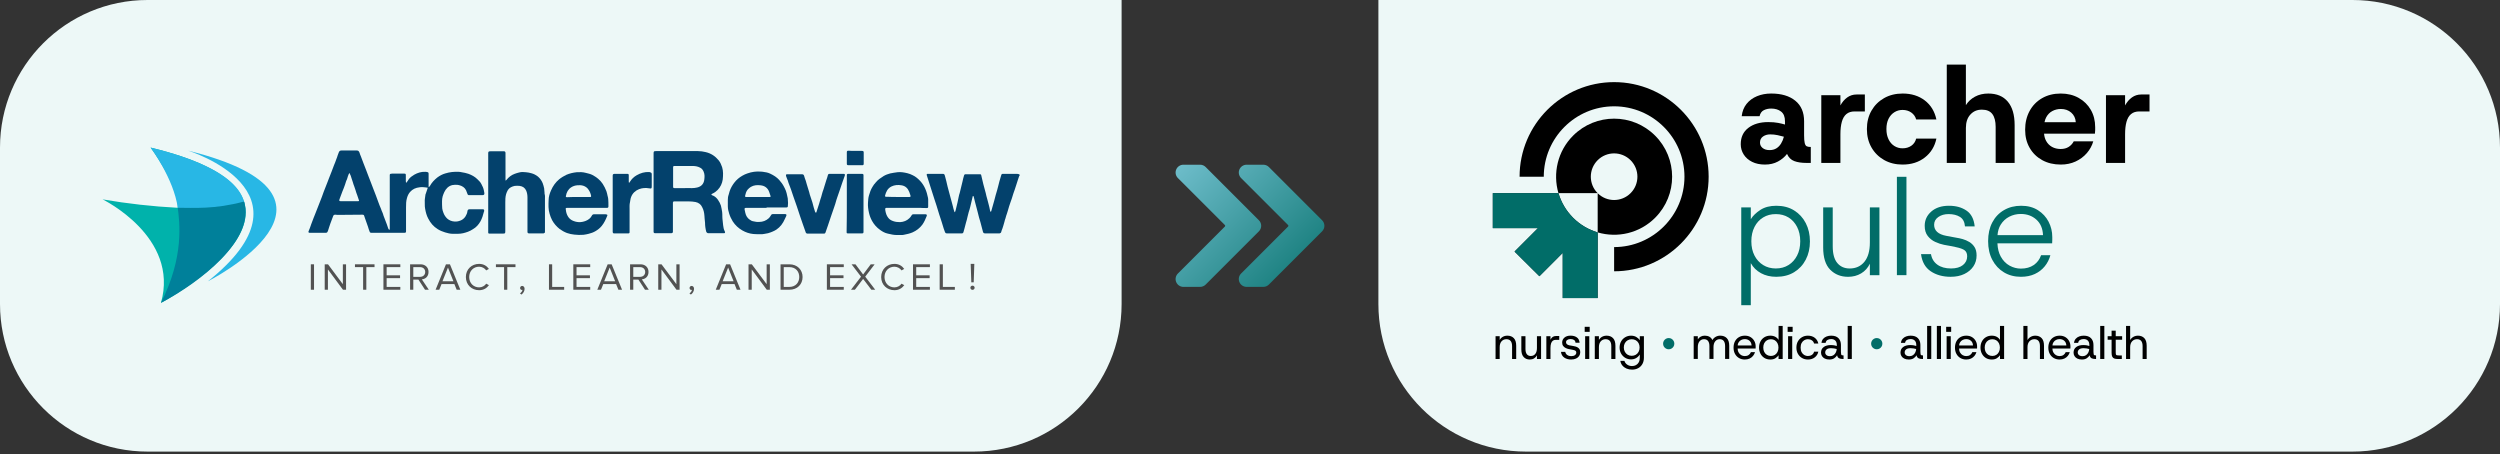 <?xml version="1.0" encoding="utf-8"?>
<svg xmlns="http://www.w3.org/2000/svg" fill="none" height="100%" overflow="visible" preserveAspectRatio="none" style="display: block;" viewBox="0 0 567 103" width="100%">
<rect x="0" y="0" width="567" height="103" fill="#333333" stroke="none"/>
<g id="Frame 1000006106">
<g id="Archer_Pulse_Logo_Tagline_Default">
<path d="M254.38 0H33.471C14.986 0 0 14.986 0 33.471V68.95C0 87.436 14.986 102.421 33.471 102.421H220.909C239.395 102.421 254.38 87.436 254.38 68.95V0Z" fill="#EDF8F7"/>
<g id="Group 1000005361">
<g id="Archer Text">
<path d="M231.273 39.791C231.227 39.836 231.135 39.928 231.135 39.973C231.043 40.247 230.95 40.521 230.858 40.795C230.766 41.114 230.628 41.479 230.535 41.799C230.397 42.164 230.305 42.575 230.166 42.94C230.074 43.259 229.936 43.579 229.843 43.852C229.705 44.263 229.613 44.628 229.474 45.039C229.382 45.359 229.244 45.678 229.151 45.952C229.059 46.226 228.967 46.5 228.874 46.773C228.782 47.139 228.644 47.504 228.552 47.869C228.505 48.051 228.413 48.279 228.367 48.462C228.229 48.827 228.136 49.147 228.044 49.512C227.952 49.785 227.86 50.014 227.813 50.288C227.721 50.607 227.629 50.926 227.537 51.246C227.444 51.611 227.306 51.931 227.168 52.296C227.121 52.387 227.121 52.524 227.075 52.615C227.029 52.798 226.891 52.889 226.706 52.935C226.568 52.935 226.383 52.935 226.245 52.935C225.322 52.935 224.399 52.935 223.477 52.935C223.108 52.935 223.015 52.843 222.923 52.524C222.739 51.839 222.554 51.109 222.37 50.425C222.277 50.059 222.139 49.694 222.047 49.329C221.954 48.918 221.816 48.462 221.724 48.051C221.631 47.641 221.493 47.23 221.401 46.819C221.309 46.454 221.216 46.135 221.124 45.769C221.032 45.404 220.939 44.993 220.847 44.628C220.847 44.583 220.801 44.492 220.755 44.446C220.57 44.492 220.57 44.583 220.57 44.72C220.386 45.45 220.247 46.135 220.063 46.865C219.971 47.275 219.832 47.732 219.694 48.143C219.602 48.508 219.509 48.873 219.417 49.238C219.325 49.649 219.233 50.059 219.094 50.47C218.956 50.926 218.863 51.428 218.725 51.885C218.633 52.159 218.587 52.433 218.494 52.706C218.448 52.843 218.356 52.889 218.218 52.935C218.125 52.935 218.033 52.935 217.941 52.935C216.926 52.935 215.911 52.935 214.85 52.935C214.481 52.935 214.435 52.889 214.296 52.569C214.204 52.296 214.112 52.068 214.019 51.794C213.881 51.292 213.696 50.79 213.558 50.288C213.374 49.74 213.189 49.147 213.004 48.599C212.82 47.96 212.589 47.275 212.405 46.636C212.22 46.135 212.082 45.632 211.897 45.085C211.713 44.446 211.482 43.852 211.298 43.214C211.113 42.666 210.928 42.118 210.79 41.616C210.605 40.977 210.375 40.384 210.19 39.745C210.144 39.517 210.19 39.426 210.421 39.426C210.513 39.426 210.605 39.426 210.652 39.426C211.62 39.426 212.635 39.426 213.604 39.426C213.65 39.426 213.743 39.426 213.789 39.426C214.112 39.426 214.204 39.517 214.296 39.836C214.388 40.247 214.527 40.658 214.619 41.069C214.711 41.434 214.804 41.844 214.896 42.255C214.988 42.62 215.08 42.94 215.173 43.305C215.311 43.761 215.403 44.218 215.542 44.674C215.634 45.085 215.772 45.45 215.865 45.861C215.957 46.135 216.003 46.454 216.095 46.728C216.188 47.139 216.28 47.504 216.418 47.914C216.418 47.96 216.464 48.051 216.511 48.143C216.603 48.051 216.649 48.006 216.649 47.96C216.695 47.869 216.695 47.777 216.741 47.686C216.88 47.093 217.018 46.5 217.156 45.952C217.249 45.495 217.341 45.085 217.433 44.628C217.479 44.355 217.572 44.035 217.664 43.761C217.756 43.305 217.895 42.894 217.987 42.438C218.079 42.027 218.218 41.571 218.31 41.114C218.402 40.703 218.494 40.247 218.633 39.836C218.725 39.562 218.771 39.517 219.094 39.517C220.063 39.517 221.078 39.517 222.047 39.517C222.139 39.517 222.185 39.517 222.277 39.517C222.462 39.517 222.554 39.654 222.554 39.791C222.693 40.43 222.877 41.114 223.015 41.753C223.2 42.438 223.385 43.122 223.569 43.807C223.661 44.218 223.754 44.674 223.892 45.085C223.984 45.495 224.123 45.906 224.215 46.317C224.353 46.773 224.446 47.275 224.538 47.732C224.584 47.823 224.538 48.006 224.676 48.006C224.815 48.006 224.815 47.869 224.861 47.732C225.091 46.956 225.276 46.226 225.507 45.45C225.599 45.039 225.737 44.628 225.83 44.218C225.922 43.852 226.06 43.487 226.153 43.122C226.245 42.849 226.291 42.575 226.383 42.255C226.476 41.89 226.568 41.525 226.66 41.16C226.798 40.703 226.937 40.247 227.075 39.745C227.168 39.471 227.214 39.426 227.537 39.426C228.136 39.426 228.69 39.426 229.29 39.426C229.705 39.426 230.166 39.426 230.581 39.426C230.766 39.426 230.951 39.471 231.135 39.517C231.273 39.608 231.273 39.699 231.273 39.791Z" fill="#03416C" id="Vector"/>
<path d="M88.351 52.159C88.351 52.022 88.397 51.93 88.397 51.839C88.397 51.2 88.397 50.516 88.397 49.877C88.397 46.545 88.397 43.213 88.397 39.836C88.397 39.791 88.397 39.699 88.397 39.654C88.397 39.517 88.489 39.425 88.581 39.425C88.674 39.425 88.812 39.38 88.904 39.38C89.781 39.38 90.657 39.38 91.58 39.38C91.626 39.38 91.672 39.38 91.719 39.38C91.995 39.38 92.041 39.471 92.041 39.745C92.041 40.201 92.041 40.658 92.041 41.114C92.041 41.205 92.088 41.297 92.088 41.479C92.18 41.388 92.226 41.342 92.272 41.297C92.457 41.068 92.595 40.84 92.734 40.612C93.056 40.201 93.518 39.882 93.979 39.608C94.717 39.197 95.548 38.923 96.424 38.969C96.563 38.969 96.701 38.969 96.839 39.015C97.162 39.06 97.209 39.152 97.209 39.471C97.209 40.247 97.209 41.023 97.209 41.799C97.209 42.027 97.209 42.209 97.209 42.438C97.347 42.392 97.439 42.301 97.485 42.209C97.9 41.434 98.5 40.795 99.192 40.247C99.746 39.836 100.346 39.517 100.991 39.334C102.006 39.015 103.021 38.923 104.036 38.969C104.267 38.969 104.451 39.015 104.682 39.06C105.236 39.152 105.743 39.243 106.251 39.425C106.989 39.699 107.681 40.064 108.234 40.612C108.557 40.931 108.926 41.251 109.157 41.707C109.434 42.209 109.665 42.711 109.757 43.259C109.757 43.442 109.849 43.578 109.849 43.761C109.895 44.126 109.757 44.263 109.388 44.263C108.604 44.263 107.773 44.263 106.989 44.263C106.804 44.263 106.62 44.263 106.435 44.263C106.205 44.263 106.112 44.218 106.02 43.989C105.974 43.852 105.928 43.761 105.882 43.624C105.697 42.94 105.282 42.438 104.636 42.164C104.405 42.072 104.129 41.981 103.852 41.935C103.437 41.89 103.021 41.89 102.56 41.981C101.683 42.209 101.13 42.803 100.761 43.578C100.622 43.898 100.484 44.218 100.392 44.537C100.299 44.902 100.253 45.267 100.253 45.632C100.253 46.18 100.253 46.728 100.299 47.275C100.346 47.595 100.438 47.96 100.576 48.279C100.761 48.781 101.038 49.192 101.407 49.557C101.868 49.968 102.422 50.196 103.067 50.242C103.529 50.287 103.99 50.196 104.451 50.014C104.913 49.831 105.282 49.511 105.559 49.101C105.789 48.736 105.974 48.325 106.02 47.868C106.066 47.595 106.205 47.458 106.527 47.458C107.035 47.458 107.542 47.458 108.096 47.458C108.557 47.458 109.019 47.458 109.434 47.458C109.757 47.458 109.849 47.549 109.803 47.868C109.803 47.914 109.803 47.96 109.757 48.005C109.572 48.781 109.342 49.511 108.973 50.196C108.557 50.926 108.004 51.565 107.266 51.976C106.897 52.204 106.527 52.432 106.112 52.569C105.743 52.706 105.42 52.797 105.051 52.889C104.267 53.071 103.483 53.026 102.698 53.026C102.099 53.026 101.545 52.889 100.945 52.706C100.346 52.524 99.792 52.295 99.284 51.976C98.316 51.383 97.624 50.561 97.116 49.557C96.747 48.873 96.563 48.142 96.424 47.367C96.286 46.728 96.378 46.043 96.332 45.404C96.332 45.267 96.378 45.13 96.378 44.993C96.424 44.765 96.424 44.537 96.47 44.309C96.47 44.172 96.516 44.035 96.563 43.944C96.701 43.578 96.793 43.213 96.932 42.848C96.978 42.757 96.978 42.666 97.024 42.575C96.609 42.529 96.24 42.438 95.824 42.438C95.594 42.438 95.363 42.438 95.132 42.483C94.302 42.575 93.564 42.894 93.01 43.533C92.687 43.898 92.457 44.354 92.318 44.856C92.088 45.587 92.088 46.317 92.088 47.047C92.088 48.781 92.088 50.516 92.088 52.295C92.088 52.341 92.088 52.387 92.088 52.478C92.088 52.706 91.995 52.797 91.765 52.797C91.672 52.797 91.626 52.797 91.534 52.797C89.135 52.797 86.736 52.797 84.383 52.797C84.337 52.797 84.245 52.797 84.199 52.797C84.014 52.797 83.876 52.706 83.83 52.524C83.691 52.159 83.553 51.794 83.461 51.428C83.322 51.063 83.23 50.744 83.091 50.379C82.999 50.059 82.861 49.74 82.769 49.466C82.722 49.283 82.63 49.101 82.584 48.918C82.538 48.736 82.4 48.69 82.215 48.69C80.416 48.69 78.617 48.736 76.817 48.736C76.587 48.736 76.31 48.736 76.079 48.69C75.756 48.69 75.618 48.781 75.526 49.101C75.341 49.648 75.156 50.151 74.926 50.698C74.834 50.972 74.741 51.246 74.649 51.52C74.557 51.794 74.465 52.113 74.372 52.387C74.326 52.432 74.326 52.524 74.28 52.569C74.188 52.752 74.095 52.797 73.865 52.797C73.45 52.797 73.034 52.797 72.665 52.797C71.927 52.797 71.189 52.797 70.405 52.797C70.359 52.797 70.266 52.797 70.22 52.797C69.99 52.797 69.897 52.661 69.99 52.432C70.22 51.93 70.405 51.383 70.589 50.835C70.774 50.333 70.958 49.877 71.143 49.375C71.235 49.146 71.327 48.918 71.42 48.69C71.65 48.142 71.835 47.595 72.066 47.047C72.25 46.591 72.435 46.089 72.619 45.632C72.896 44.948 73.173 44.218 73.403 43.533C73.588 43.077 73.772 42.575 73.957 42.118C74.049 41.844 74.188 41.57 74.28 41.297C74.372 41.068 74.465 40.84 74.557 40.566C74.787 40.019 74.972 39.471 75.203 38.923C75.387 38.421 75.572 37.965 75.756 37.463C75.941 37.007 76.125 36.596 76.264 36.139C76.402 35.82 76.494 35.546 76.587 35.227C76.679 34.998 76.771 34.725 76.863 34.496C76.956 34.268 77.14 34.131 77.417 34.131C78.57 34.131 79.724 34.131 80.923 34.131C81.246 34.131 81.385 34.268 81.523 34.588C81.615 34.862 81.707 35.181 81.846 35.455C82.03 36.002 82.261 36.55 82.446 37.052C82.63 37.509 82.815 37.965 82.999 38.467C83.184 38.969 83.368 39.425 83.553 39.927C83.737 40.429 83.968 40.977 84.153 41.479C84.337 41.935 84.475 42.346 84.66 42.803C84.845 43.305 85.029 43.807 85.26 44.354C85.444 44.856 85.629 45.358 85.813 45.861C85.998 46.362 86.183 46.864 86.413 47.367C86.505 47.64 86.598 47.914 86.736 48.188C86.828 48.416 86.921 48.644 86.967 48.873C87.244 49.557 87.474 50.242 87.751 50.926C87.843 51.2 87.936 51.474 88.028 51.748C88.12 51.976 88.12 52.022 88.351 52.159ZM79.308 39.288C79.262 39.288 79.262 39.288 79.216 39.288C79.17 39.38 79.124 39.425 79.078 39.517C78.939 39.836 78.847 40.156 78.755 40.475C78.709 40.658 78.617 40.84 78.524 41.023C78.432 41.297 78.34 41.616 78.248 41.89C78.063 42.392 77.878 42.94 77.648 43.442C77.417 44.035 77.233 44.583 77.002 45.176C76.863 45.541 76.956 45.632 77.325 45.632C78.57 45.632 79.77 45.632 81.016 45.632C81.062 45.632 81.108 45.632 81.2 45.632C81.431 45.632 81.477 45.541 81.385 45.358C81.246 44.993 81.154 44.628 81.016 44.263C80.877 43.898 80.739 43.533 80.646 43.168C80.554 42.894 80.462 42.62 80.37 42.346C80.231 41.981 80.093 41.616 80.001 41.251C79.862 40.795 79.678 40.338 79.539 39.836C79.447 39.654 79.355 39.471 79.308 39.288Z" fill="#03416C" id="Vector_2"/>
<path d="M161.334 44.172C161.473 44.263 161.611 44.354 161.796 44.4C162.257 44.628 162.58 44.948 162.857 45.358C163.134 45.769 163.364 46.18 163.503 46.636C163.641 47.093 163.687 47.595 163.78 48.051C163.826 48.371 163.826 48.736 163.826 49.055C163.826 49.74 163.964 50.424 164.01 51.109C164.056 51.565 164.149 52.022 164.379 52.478C164.425 52.524 164.425 52.569 164.425 52.615C164.472 52.752 164.425 52.843 164.287 52.889C164.195 52.889 164.102 52.889 164.056 52.889C162.949 52.889 161.888 52.889 160.781 52.889C160.689 52.889 160.596 52.889 160.55 52.889C160.366 52.843 160.273 52.752 160.181 52.569C159.997 51.885 159.904 51.2 159.904 50.516C159.904 50.196 159.812 49.922 159.812 49.603C159.812 49.375 159.766 49.192 159.766 48.964C159.72 48.279 159.581 47.595 159.258 47.001C158.982 46.362 158.428 45.952 157.736 45.815C157.229 45.724 156.721 45.678 156.214 45.678C155.153 45.678 154.138 45.678 153.077 45.678C153.03 45.678 152.984 45.678 152.892 45.678C152.707 45.678 152.661 45.769 152.615 45.952C152.615 46.043 152.615 46.134 152.615 46.18C152.615 48.234 152.615 50.333 152.615 52.387C152.615 52.432 152.615 52.524 152.615 52.569C152.615 52.752 152.523 52.843 152.292 52.889C152.246 52.889 152.154 52.889 152.108 52.889C151 52.889 149.893 52.889 148.74 52.889C148.694 52.889 148.648 52.889 148.555 52.889C148.325 52.889 148.232 52.752 148.232 52.569C148.232 52.524 148.232 52.432 148.232 52.387C148.232 46.545 148.232 40.703 148.232 34.862C148.232 34.314 148.279 34.268 148.832 34.268C151.969 34.268 155.106 34.268 158.29 34.268C158.889 34.268 159.489 34.36 160.043 34.496C161.242 34.77 162.211 35.409 162.995 36.368C163.364 36.824 163.595 37.372 163.78 37.919C164.056 38.832 164.01 39.745 163.918 40.703C163.78 41.616 163.41 42.438 162.718 43.122C162.396 43.442 162.026 43.715 161.611 43.898C161.519 43.944 161.381 43.989 161.334 44.172ZM155.153 42.666C155.153 42.666 155.153 42.62 155.153 42.666C155.752 42.666 156.352 42.62 156.906 42.666C157.321 42.666 157.69 42.62 158.105 42.529C159.074 42.301 159.581 41.707 159.72 40.84C159.812 40.201 159.858 39.562 159.581 38.923C159.397 38.513 159.166 38.193 158.751 38.011C158.243 37.737 157.644 37.645 157.09 37.645C155.845 37.645 154.599 37.645 153.307 37.645C153.215 37.645 153.076 37.645 152.984 37.645C152.707 37.645 152.661 37.737 152.661 37.965C152.661 38.011 152.661 38.056 152.661 38.102C152.661 39.471 152.661 40.84 152.661 42.209C152.661 42.255 152.661 42.346 152.661 42.392C152.661 42.575 152.754 42.666 152.984 42.666C153.676 42.666 154.414 42.666 155.153 42.666Z" fill="#03416C" id="Vector_3"/>
<path d="M114.693 40.977C114.739 40.932 114.832 40.84 114.878 40.795C115.385 40.156 115.985 39.7 116.723 39.426C117.092 39.289 117.415 39.197 117.784 39.106C118.292 38.969 118.799 39.015 119.26 39.06C119.676 39.106 120.091 39.152 120.506 39.289C121.06 39.426 121.567 39.7 122.028 40.065C122.49 40.475 122.859 40.977 123.09 41.571C123.228 41.936 123.32 42.301 123.412 42.712C123.459 43.077 123.459 43.396 123.505 43.761C123.505 43.807 123.505 43.898 123.505 43.944C123.643 44.355 123.597 44.72 123.597 45.13C123.597 47.549 123.597 49.968 123.597 52.433C123.597 52.478 123.597 52.569 123.597 52.615C123.597 52.798 123.459 52.889 123.274 52.935C123.228 52.935 123.136 52.935 123.09 52.935C122.121 52.935 121.106 52.935 120.137 52.935C120.045 52.935 119.999 52.935 119.906 52.935C119.768 52.889 119.676 52.843 119.629 52.661C119.629 52.569 119.629 52.478 119.629 52.387C119.629 49.831 119.629 47.321 119.629 44.765C119.629 44.218 119.537 43.716 119.353 43.259C119.076 42.62 118.568 42.255 117.876 42.164C117.507 42.118 117.092 42.118 116.723 42.164C116.123 42.301 115.57 42.529 115.201 43.077C115.016 43.396 114.878 43.716 114.785 44.035C114.601 44.674 114.601 45.313 114.601 45.952C114.601 48.097 114.601 50.242 114.601 52.433C114.601 52.935 114.555 52.98 114.047 52.98C113.078 52.98 112.156 52.98 111.187 52.98C111.095 52.98 111.049 52.98 110.956 52.98C110.818 52.98 110.726 52.889 110.726 52.752C110.726 52.661 110.726 52.615 110.726 52.524C110.726 46.636 110.726 40.749 110.726 34.862C110.726 34.816 110.726 34.77 110.726 34.77C110.726 34.405 110.818 34.314 111.187 34.314C112.156 34.314 113.125 34.314 114.14 34.314C114.186 34.314 114.232 34.314 114.324 34.314C114.509 34.314 114.601 34.405 114.647 34.634C114.647 34.725 114.647 34.816 114.647 34.862C114.647 36.824 114.647 38.787 114.647 40.703C114.647 40.795 114.647 40.886 114.693 40.977C114.693 40.977 114.647 40.932 114.693 40.977Z" fill="#03416C" id="Vector_4"/>
<path d="M205.623 47.138C204.147 47.138 202.67 47.138 201.24 47.138C200.779 47.138 200.733 47.184 200.779 47.64C200.871 48.279 201.056 48.918 201.471 49.42C201.748 49.785 202.163 50.014 202.578 50.15C203.086 50.333 203.593 50.379 204.147 50.379C204.931 50.333 205.669 50.059 206.223 49.511C206.407 49.329 206.592 49.146 206.73 48.873C206.822 48.69 206.961 48.599 207.145 48.599C207.238 48.599 207.33 48.599 207.376 48.599C208.16 48.599 208.898 48.599 209.683 48.599C209.775 48.599 209.867 48.599 209.96 48.599C210.19 48.644 210.236 48.736 210.19 48.964C209.913 49.648 209.637 50.333 209.175 50.972C208.576 51.748 207.884 52.295 206.961 52.706C206.315 52.98 205.669 53.117 204.977 53.254C204.793 53.299 204.608 53.299 204.423 53.299C204.054 53.299 203.639 53.299 203.27 53.299C202.993 53.299 202.67 53.254 202.394 53.208C202.024 53.163 201.702 53.026 201.332 52.98C200.687 52.843 200.133 52.524 199.626 52.158C198.841 51.611 198.242 50.926 197.78 50.105C197.457 49.511 197.227 48.918 197.088 48.279C196.904 47.503 196.811 46.727 196.858 45.997C196.904 45.45 196.904 44.856 197.088 44.309C197.273 43.624 197.503 42.985 197.872 42.392C198.057 42.027 198.334 41.707 198.611 41.388C199.118 40.749 199.764 40.338 200.41 39.927C200.871 39.654 201.379 39.471 201.886 39.334C202.44 39.197 202.993 39.151 203.547 39.06C204.285 38.969 205.069 39.106 205.807 39.288C206.223 39.38 206.638 39.562 207.007 39.745C207.699 40.064 208.253 40.566 208.76 41.114C209.221 41.616 209.59 42.209 209.867 42.848C210.144 43.487 210.329 44.172 210.467 44.856C210.513 45.039 210.513 45.221 210.513 45.404C210.513 45.906 210.513 46.362 210.513 46.864C210.513 47.138 210.421 47.184 210.144 47.184C209.637 47.184 209.129 47.184 208.668 47.138C207.653 47.138 206.638 47.138 205.623 47.138ZM203.639 44.674C204.054 44.674 204.47 44.674 204.839 44.674C205.3 44.674 205.807 44.674 206.269 44.674C206.499 44.674 206.546 44.583 206.499 44.354C206.407 44.081 206.315 43.807 206.223 43.533C205.9 42.711 205.346 42.164 204.47 42.027C203.685 41.89 202.901 41.935 202.163 42.301C201.286 42.757 200.963 43.487 200.733 44.354C200.687 44.537 200.779 44.628 200.963 44.628C201.056 44.628 201.102 44.628 201.194 44.628C202.025 44.674 202.855 44.674 203.639 44.674Z" fill="#03416C" id="Vector_5"/>
<path d="M133.193 47.138C131.763 47.138 130.332 47.138 128.856 47.138C128.256 47.138 128.256 47.138 128.349 47.686C128.395 48.142 128.533 48.598 128.764 49.009C128.995 49.42 129.317 49.739 129.733 49.968C130.748 50.469 131.763 50.515 132.824 50.104C133.423 49.876 133.977 49.465 134.254 48.872C134.346 48.69 134.484 48.644 134.623 48.598C134.669 48.598 134.761 48.598 134.807 48.598C135.638 48.598 136.422 48.598 137.253 48.598C137.345 48.598 137.437 48.598 137.575 48.644C137.76 48.69 137.806 48.781 137.714 48.964C137.391 49.785 137.022 50.561 136.468 51.245C136.053 51.747 135.592 52.112 135.038 52.432C134.577 52.706 134.069 52.888 133.516 53.025C133.147 53.117 132.731 53.208 132.316 53.254C131.624 53.299 130.932 53.299 130.24 53.208C129.687 53.162 129.133 53.025 128.579 52.843C127.98 52.615 127.426 52.295 126.919 51.93C126.227 51.382 125.627 50.698 125.212 49.922C124.981 49.465 124.796 49.009 124.658 48.507C124.335 47.503 124.381 46.453 124.427 45.404C124.427 44.628 124.658 43.898 124.981 43.167C125.396 42.209 125.996 41.342 126.826 40.657C127.334 40.246 127.887 39.927 128.441 39.653C129.179 39.334 129.963 39.151 130.794 39.06C131.486 39.014 132.132 39.014 132.824 39.197C133.331 39.334 133.839 39.425 134.3 39.653C135.269 40.155 136.099 40.794 136.699 41.707C137.022 42.209 137.299 42.757 137.529 43.35C137.668 43.715 137.714 44.08 137.806 44.445C137.852 44.673 137.945 44.902 137.945 45.13C137.991 45.632 137.991 46.179 137.991 46.682C137.991 46.727 137.991 46.819 137.991 46.864C137.945 47.092 137.898 47.138 137.668 47.138C137.575 47.138 137.483 47.138 137.437 47.138C136.053 47.138 134.623 47.138 133.193 47.138ZM131.209 44.673C132.039 44.673 132.87 44.673 133.654 44.673C133.746 44.673 133.839 44.673 133.885 44.673C134.069 44.673 134.069 44.582 134.069 44.445C133.977 43.943 133.792 43.487 133.516 43.076C133.239 42.62 132.824 42.3 132.27 42.118C131.809 41.981 131.347 41.981 130.886 42.026C130.425 42.072 129.963 42.209 129.548 42.483C128.856 42.939 128.487 43.624 128.349 44.445C128.303 44.673 128.349 44.719 128.579 44.719C128.625 44.719 128.718 44.719 128.764 44.719C129.594 44.673 130.425 44.673 131.209 44.673Z" fill="#03416C" id="Vector_6"/>
<path d="M173.698 47.138C172.222 47.138 170.746 47.138 169.316 47.138C168.854 47.138 168.808 47.23 168.9 47.64C168.947 47.868 168.993 48.051 169.039 48.279C169.177 48.918 169.5 49.466 170.054 49.831C170.284 50.014 170.561 50.151 170.884 50.196C171.299 50.287 171.715 50.379 172.176 50.333C173.006 50.333 173.744 50.059 174.39 49.466C174.575 49.283 174.713 49.055 174.852 48.827C174.944 48.644 175.082 48.553 175.313 48.553C176.236 48.553 177.112 48.553 178.035 48.553C178.358 48.553 178.45 48.69 178.312 49.01C178.219 49.238 178.081 49.466 177.989 49.694C177.574 50.653 176.974 51.474 176.097 52.067C175.82 52.25 175.544 52.387 175.221 52.524C174.944 52.661 174.621 52.752 174.344 52.843C174.298 52.843 174.252 52.889 174.206 52.889C173.606 52.98 173.052 53.163 172.453 53.117C171.899 53.117 171.345 53.117 170.838 53.071C169.961 52.98 169.131 52.706 168.347 52.25C167.47 51.748 166.732 51.063 166.178 50.196C165.856 49.648 165.579 49.101 165.394 48.508C165.21 47.96 165.071 47.367 165.071 46.773C165.071 46.271 165.071 45.769 165.071 45.313C165.071 44.948 165.117 44.537 165.256 44.172C165.348 43.898 165.394 43.624 165.486 43.35C165.717 42.666 166.086 42.027 166.501 41.479C167.009 40.795 167.655 40.247 168.393 39.836C168.762 39.608 169.131 39.471 169.5 39.334C170.515 38.969 171.53 38.832 172.591 38.923C172.822 38.923 173.099 38.969 173.329 39.015C173.514 39.06 173.698 39.06 173.883 39.106C174.16 39.197 174.436 39.243 174.667 39.38C175.451 39.745 176.19 40.201 176.743 40.84C177.158 41.297 177.527 41.799 177.804 42.346C177.896 42.483 177.943 42.666 178.035 42.803C178.358 43.442 178.496 44.172 178.635 44.856C178.681 44.993 178.681 45.176 178.681 45.313C178.681 45.541 178.727 45.769 178.727 46.043C178.727 46.317 178.681 46.545 178.681 46.819C178.635 47.001 178.542 47.047 178.358 47.047C176.882 47.047 175.405 47.047 173.975 47.047C173.837 47.138 173.791 47.138 173.698 47.138ZM171.807 44.674C172.637 44.674 173.468 44.674 174.344 44.674C174.436 44.674 174.483 44.674 174.575 44.674C174.759 44.674 174.806 44.583 174.759 44.446C174.667 44.126 174.529 43.807 174.436 43.487C174.114 42.62 173.422 42.118 172.499 42.027C171.715 41.935 170.976 41.981 170.284 42.392C170.008 42.575 169.777 42.757 169.546 43.031C169.223 43.442 169.085 43.944 168.993 44.4C168.947 44.583 168.993 44.628 169.177 44.674C169.269 44.674 169.316 44.674 169.408 44.674C170.146 44.674 170.976 44.674 171.807 44.674Z" fill="#03416C" id="Vector_7"/>
<path d="M185.14 48.188C185.232 47.914 185.324 47.595 185.416 47.321C185.555 46.956 185.647 46.591 185.785 46.18C185.878 45.861 185.97 45.541 186.062 45.222C186.201 44.811 186.339 44.4 186.431 43.989C186.524 43.67 186.616 43.305 186.754 42.985C186.847 42.62 186.985 42.255 187.077 41.936C187.169 41.571 187.308 41.206 187.4 40.886C187.539 40.475 187.677 40.11 187.769 39.699C187.815 39.517 187.954 39.426 188.184 39.426C189.245 39.426 190.307 39.426 191.321 39.426C191.598 39.426 191.691 39.562 191.598 39.836C191.414 40.338 191.229 40.886 191.045 41.388C190.86 41.936 190.676 42.483 190.491 43.031C190.307 43.579 190.122 44.081 189.937 44.628C189.845 44.857 189.799 45.085 189.707 45.313C189.615 45.632 189.522 45.952 189.43 46.271C189.338 46.545 189.245 46.819 189.153 47.093C188.969 47.686 188.738 48.279 188.553 48.827C188.369 49.375 188.184 49.922 188 50.47C187.908 50.744 187.815 51.018 187.723 51.292C187.539 51.794 187.4 52.25 187.216 52.752C187.169 52.889 187.077 52.98 186.893 52.98C186.8 52.98 186.708 52.98 186.616 52.98C185.509 52.98 184.401 52.98 183.34 52.98C183.248 52.98 183.156 52.98 183.064 52.98C182.925 52.935 182.787 52.889 182.741 52.706C182.51 52.113 182.325 51.474 182.095 50.881C181.864 50.242 181.68 49.649 181.449 49.01C181.218 48.279 180.941 47.504 180.711 46.773C180.434 46.043 180.203 45.267 179.926 44.537C179.742 43.989 179.557 43.442 179.373 42.894C179.188 42.392 179.004 41.936 178.819 41.434C178.727 41.114 178.635 40.795 178.496 40.521C178.45 40.338 178.358 40.202 178.312 40.019C178.266 39.928 178.266 39.882 178.266 39.791C178.219 39.608 178.312 39.562 178.45 39.517C178.542 39.517 178.635 39.517 178.727 39.517C179.742 39.517 180.711 39.517 181.726 39.517C181.772 39.517 181.864 39.517 181.91 39.517C182.187 39.562 182.279 39.608 182.372 39.882C182.464 40.247 182.602 40.612 182.741 40.977C182.833 41.297 182.925 41.616 183.017 41.936C183.11 42.301 183.248 42.666 183.34 42.985C183.479 43.35 183.571 43.761 183.663 44.126C183.663 44.172 183.709 44.218 183.709 44.263C183.894 44.811 184.078 45.404 184.263 45.952C184.355 46.317 184.448 46.636 184.54 47.002C184.632 47.367 184.77 47.732 184.863 48.051C184.909 48.143 184.955 48.188 185.001 48.234C185.093 48.234 185.093 48.188 185.14 48.188Z" fill="#03416C" id="Vector_8"/>
<path d="M142.65 41.479C142.743 41.388 142.835 41.342 142.881 41.206C143.25 40.612 143.758 40.11 144.403 39.745C145.28 39.243 146.203 38.969 147.218 39.015C147.31 39.015 147.448 39.06 147.54 39.106C147.725 39.152 147.817 39.289 147.817 39.517C147.817 39.562 147.817 39.608 147.817 39.699C147.817 40.521 147.817 41.388 147.817 42.209C147.817 42.757 147.771 42.803 147.218 42.712C146.433 42.575 145.695 42.62 144.957 42.894C144.127 43.214 143.481 43.807 143.158 44.628C142.973 45.039 142.973 45.45 142.881 45.861C142.743 46.408 142.789 46.956 142.789 47.504C142.789 49.147 142.789 50.835 142.789 52.478C142.789 52.524 142.789 52.569 142.789 52.661C142.789 52.843 142.696 52.935 142.512 52.935C142.466 52.935 142.42 52.935 142.42 52.935C141.405 52.935 140.39 52.935 139.375 52.935C139.329 52.935 139.283 52.935 139.283 52.935C139.052 52.935 139.006 52.843 138.96 52.615C138.96 52.524 138.96 52.433 138.96 52.387C138.96 48.234 138.96 44.081 138.96 39.928C138.96 39.882 138.96 39.836 138.96 39.836C138.96 39.562 139.052 39.471 139.329 39.426C139.652 39.426 139.975 39.426 140.297 39.426C140.851 39.426 141.451 39.426 142.004 39.426C142.097 39.426 142.143 39.426 142.235 39.426C142.558 39.426 142.604 39.517 142.604 39.791C142.604 40.247 142.604 40.703 142.604 41.16C142.604 41.251 142.604 41.342 142.65 41.434C142.604 41.434 142.65 41.434 142.65 41.479Z" fill="#03416C" id="Vector_9"/>
<path d="M192.06 46.135C192.06 44.126 192.06 42.164 192.06 40.156C192.06 40.019 192.06 39.836 192.06 39.699C192.06 39.517 192.152 39.471 192.29 39.426C192.383 39.426 192.475 39.426 192.521 39.426C193.49 39.426 194.459 39.426 195.381 39.426C195.427 39.426 195.52 39.426 195.566 39.426C195.75 39.471 195.843 39.517 195.843 39.745C195.843 39.882 195.843 40.019 195.843 40.11C195.843 44.218 195.843 48.325 195.843 52.478C195.843 52.524 195.843 52.569 195.843 52.569C195.843 52.889 195.75 52.935 195.474 52.935C194.551 52.935 193.674 52.935 192.752 52.935C192.613 52.935 192.475 52.935 192.336 52.935C192.06 52.935 192.013 52.889 192.013 52.615C192.013 52.569 192.013 52.524 192.013 52.524C192.06 50.379 192.06 48.234 192.06 46.135Z" fill="#03416C" id="Vector_10"/>
<path d="M193.951 34.223C194.459 34.223 194.966 34.223 195.474 34.223C195.796 34.223 195.889 34.314 195.889 34.588C195.889 35.41 195.889 36.231 195.889 37.098C195.889 37.418 195.796 37.509 195.427 37.463C195.289 37.463 195.151 37.463 195.012 37.463C194.136 37.463 193.259 37.463 192.383 37.463C192.152 37.463 192.06 37.372 192.06 37.144C192.06 36.505 192.06 35.866 192.06 35.181C192.06 34.953 192.06 34.771 192.06 34.542C192.06 34.269 192.152 34.177 192.429 34.177C192.936 34.223 193.444 34.223 193.951 34.223Z" fill="#03416C" id="Vector_11"/>
</g>
<g id="Sub Text">
<g id="Interact, Learn, and Excel">
<path d="M71.222 65.713V59.943H70.495V65.713H71.222Z" fill="#525252"/>
<path d="M78.487 65.713V59.943H77.759V64.45L74.391 59.943H73.645V65.713H74.373V61.111L77.785 65.713H78.487Z" fill="#525252"/>
<path d="M83.083 65.713V60.583H84.942V59.943H80.504V60.583H82.355V65.713H83.083Z" fill="#525252"/>
<path d="M90.795 65.713V65.073H87.69V63.083H90.734V62.443H87.69V60.583H90.795V59.943H86.962V65.713H90.795Z" fill="#525252"/>
<path d="M97.253 65.713L95.675 63.36C96.473 63.291 97.192 62.72 97.192 61.682C97.192 60.618 96.429 59.943 95.359 59.943H93.008V65.713H93.736V63.42H94.903L96.394 65.713H97.253ZM95.271 62.789H93.736V60.583H95.271C95.964 60.583 96.438 61.033 96.438 61.682C96.438 62.33 95.964 62.789 95.271 62.789Z" fill="#525252"/>
<path d="M104.405 65.713L102.046 59.943H101.142L98.792 65.713H99.625L100.142 64.433H103.054L103.572 65.713H104.405ZM102.835 63.792H100.353L101.598 60.687L102.835 63.792Z" fill="#525252"/>
<path d="M108.668 65.817C109.703 65.817 110.405 65.332 110.896 64.675L110.274 64.337C109.94 64.83 109.335 65.177 108.668 65.177C107.388 65.177 106.414 64.199 106.414 62.832C106.414 61.457 107.388 60.488 108.668 60.488C109.335 60.488 109.94 60.843 110.274 61.327L110.887 60.99C110.423 60.341 109.703 59.848 108.668 59.848C106.984 59.848 105.66 61.059 105.66 62.832C105.66 64.606 106.984 65.817 108.668 65.817Z" fill="#525252"/>
<path d="M115.052 65.713V60.583H116.911V59.943H112.473V60.583H114.324V65.713H115.052Z" fill="#525252"/>
<path d="M118.977 65.505C118.977 65.09 118.714 64.848 118.424 64.848C118.161 64.848 117.96 65.064 117.96 65.315C117.96 65.574 118.135 65.756 118.381 65.756C118.424 65.756 118.486 65.747 118.503 65.739C118.468 66.024 118.214 66.362 117.933 66.543L118.258 66.811C118.661 66.526 118.977 66.033 118.977 65.505Z" fill="#525252"/>
<path d="M127.952 65.713V65.073H125.233V59.943H124.505V65.713H127.952Z" fill="#525252"/>
<path d="M133.861 65.713V65.073H130.757V63.083H133.8V62.443H130.757V60.583H133.861V59.943H130.029V65.713H133.861Z" fill="#525252"/>
<path d="M141.083 65.713L138.723 59.943H137.82L135.469 65.713H136.303L136.82 64.433H139.732L140.249 65.713H141.083ZM139.513 63.792H137.031L138.276 60.687L139.513 63.792Z" fill="#525252"/>
<path d="M147.145 65.713L145.566 63.36C146.364 63.291 147.084 62.72 147.084 61.682C147.084 60.618 146.321 59.943 145.251 59.943H142.9V65.713H143.628V63.42H144.795L146.286 65.713H147.145ZM145.163 62.789H143.628V60.583H145.163C145.856 60.583 146.329 61.033 146.329 61.682C146.329 62.33 145.856 62.789 145.163 62.789Z" fill="#525252"/>
<path d="M154.13 65.713V59.943H153.402V64.45L150.034 59.943H149.289V65.713H150.017V61.111L153.428 65.713H154.13Z" fill="#525252"/>
<path d="M157.41 65.505C157.41 65.09 157.147 64.848 156.858 64.848C156.595 64.848 156.393 65.064 156.393 65.315C156.393 65.574 156.568 65.756 156.814 65.756C156.858 65.756 156.919 65.747 156.937 65.739C156.902 66.024 156.647 66.362 156.367 66.543L156.691 66.811C157.095 66.526 157.41 66.033 157.41 65.505Z" fill="#525252"/>
<path d="M167.947 65.713L165.587 59.943H164.684L162.333 65.713H163.167L163.684 64.433H166.596L167.113 65.713H167.947ZM166.377 63.792H163.895L165.14 60.687L166.377 63.792Z" fill="#525252"/>
<path d="M174.605 65.713V59.943H173.877V64.45L170.509 59.943H169.764V65.713H170.492V61.111L173.904 65.713H174.605Z" fill="#525252"/>
<path d="M179.026 65.713C180.842 65.713 182.026 64.476 182.026 62.832C182.026 61.197 180.842 59.943 179.026 59.943H177.026V65.713H179.026ZM179.026 65.073H177.754V60.583H179.026C180.473 60.583 181.271 61.587 181.271 62.832C181.271 64.069 180.447 65.073 179.026 65.073Z" fill="#525252"/>
<path d="M191.367 65.713V65.073H188.262V63.083H191.305V62.443H188.262V60.583H191.367V59.943H187.534V65.713H191.367Z" fill="#525252"/>
<path d="M198.5 65.713L196.229 62.746L198.369 59.943H197.483L195.755 62.253L194.018 59.943H193.132L195.281 62.754L193.001 65.713H193.887L195.755 63.256L197.623 65.713H198.5Z" fill="#525252"/>
<path d="M202.86 65.817C203.895 65.817 204.596 65.332 205.088 64.675L204.465 64.337C204.132 64.83 203.526 65.177 202.86 65.177C201.579 65.177 200.606 64.199 200.606 62.832C200.606 61.457 201.579 60.488 202.86 60.488C203.526 60.488 204.132 60.843 204.465 61.327L205.079 60.99C204.614 60.341 203.895 59.848 202.86 59.848C201.176 59.848 199.851 61.059 199.851 62.832C199.851 64.606 201.176 65.817 202.86 65.817Z" fill="#525252"/>
<path d="M210.901 65.713V65.073H207.796V63.083H210.839V62.443H207.796V60.583H210.901V59.943H207.068V65.713H210.901Z" fill="#525252"/>
<path d="M216.561 65.713V65.073H213.842V59.943H213.114V65.713H216.561Z" fill="#525252"/>
</g>
<path d="M220.837 64.026L220.978 59.848H220.151L220.292 64.026H220.837ZM220.564 65.741C220.828 65.741 221.048 65.514 221.048 65.262C221.048 65.001 220.828 64.783 220.564 64.783C220.3 64.783 220.08 65.001 220.08 65.262C220.08 65.514 220.3 65.741 220.564 65.741Z" fill="#525252" id="!"/>
</g>
<g id="Archer Icon">
<g id="Group 8935">
<g id="Group 8836">
<path d="M23.265 45.216C23.265 45.216 40.767 53.72 36.503 68.697C36.503 68.697 81.28 44.861 34.157 33.471C34.157 33.471 40.792 42.438 40.318 47.127C34.597 46.829 28.9 46.192 23.257 45.217" fill="#00B2AB" id="Path 18493"/>
<path d="M43.434 52.845C43.434 52.845 41.336 62.393 42.523 62.98C42.523 62.98 76.983 43.86 34.157 33.471C34.157 33.471 39.402 40.508 40.318 47.127C44.621 48.736 49.319 57.342 43.676 56.368" fill="#28B7E5" id="Path 18495"/>
<path d="M42.645 34.159C42.645 34.159 72.795 43.44 47.147 63.8C47.147 63.8 84.961 44.659 42.645 34.159Z" fill="#28B7E5" id="Path 18494"/>
</g>
<path d="M36.505 68.697C41.847 58.13 40.705 50.387 40.322 47.12C43.866 47.12 48.716 47.507 55.363 45.699C57.965 54.327 45.407 64.001 36.505 68.697Z" fill="#00809A" id="Vector 1"/>
</g>
</g>
</g>
</g>
<g id="fi_9692032">
<g id="Group">
<g id="SOLID-GRADIENT">
<path clip-rule="evenodd" d="M282.734 65.066H286.52C286.991 65.066 287.442 64.879 287.775 64.546C289.413 62.907 297.41 54.91 299.856 52.465C300.548 51.772 300.548 50.649 299.856 49.957L287.775 37.876C287.442 37.543 286.991 37.356 286.52 37.356C285.77 37.356 284.137 37.356 282.734 37.356C282.016 37.356 281.369 37.788 281.094 38.451C280.821 39.114 280.972 39.877 281.48 40.384L292.137 51.041C292.23 51.135 292.23 51.287 292.137 51.38L281.48 62.038C280.972 62.545 280.821 63.308 281.094 63.971C281.369 64.633 282.016 65.066 282.734 65.066ZM268.399 65.066H272.185C272.655 65.066 273.107 64.879 273.439 64.546L285.52 52.465C286.213 51.772 286.213 50.649 285.52 49.957L273.439 37.876C273.107 37.543 272.655 37.356 272.185 37.356C271.434 37.356 269.802 37.356 268.399 37.356C267.681 37.356 267.035 37.788 266.76 38.451C266.485 39.114 266.637 39.877 267.144 40.384L277.802 51.041C277.895 51.135 277.895 51.287 277.802 51.38L267.144 62.038C266.637 62.545 266.485 63.308 266.76 63.971C267.035 64.633 267.681 65.066 268.399 65.066Z" fill="url(#paint0_linear_0_120)" fill-rule="evenodd" id="Vector_12"/>
</g>
</g>
</g>
<g id="Archer_Pulse_Logo_Tagline_Default_2">
<path d="M312.62 0H533.529C552.015 0 567 14.986 567 33.471V68.95C567 87.436 552.015 102.421 533.529 102.421H346.091C327.605 102.421 312.62 87.436 312.62 68.95V0Z" fill="#EDF8F7"/>
<g id="Group 1000005362">
<g id="Group_2">
<path d="M362.351 43.802V43.811H362.346C362.346 43.811 362.341 43.806 362.337 43.802H362.351Z" fill="#11161A" id="Vector_13"/>
<path d="M362.355 43.811V43.821L362.35 43.811H362.355Z" fill="#11161A" id="Vector_14"/>
<path d="M362.355 52.708V67.606H354.423V57.355L349.134 62.648L343.501 57.054L348.809 51.743H338.568V43.802H353.454C354.058 45.846 355.164 47.772 356.773 49.386L356.778 49.391C358.388 51.002 360.312 52.103 362.355 52.708Z" fill="#11161A" id="Vector_15"/>
<g id="Group_3">
<path d="M394.916 69.222V47.039H397.083V49.704C397.578 48.919 398.306 48.218 399.266 47.597C400.225 46.978 401.428 46.667 402.874 46.667C404.422 46.667 405.764 47.018 406.899 47.72C408.033 48.423 408.917 49.383 409.547 50.602C410.176 51.82 410.492 53.204 410.492 54.753C410.492 56.302 410.176 57.681 409.547 58.889C408.917 60.097 408.035 61.048 406.899 61.739C405.763 62.432 404.41 62.777 402.842 62.777C401.542 62.777 400.391 62.504 399.39 61.956C398.388 61.409 397.619 60.651 397.082 59.679V69.221H394.915L394.916 69.222ZM402.75 60.888C403.844 60.888 404.803 60.63 405.63 60.114C406.455 59.598 407.105 58.88 407.58 57.96C408.055 57.042 408.293 55.962 408.293 54.723C408.293 53.483 408.055 52.399 407.58 51.47C407.105 50.54 406.455 49.824 405.63 49.317C404.803 48.811 403.844 48.557 402.75 48.557C401.656 48.557 400.721 48.81 399.885 49.317C399.049 49.824 398.393 50.54 397.919 51.47C397.444 52.4 397.206 53.484 397.206 54.723C397.206 55.961 397.444 57.042 397.919 57.96C398.394 58.88 399.049 59.598 399.885 60.114C400.72 60.631 401.675 60.888 402.75 60.888Z" fill="#016D68" id="Vector_16"/>
<path d="M419.132 62.778C417.501 62.778 416.153 62.242 415.09 61.168C414.026 60.094 413.496 58.41 413.496 56.118V47.041H415.663V55.871C415.663 57.565 416.008 58.824 416.7 59.651C417.392 60.478 418.326 60.891 419.503 60.891C420.906 60.891 422.021 60.385 422.847 59.373C423.673 58.361 424.086 56.905 424.086 55.005V47.042H426.254V62.408H424.086V59.806C423.632 60.756 422.971 61.49 422.104 62.006C421.238 62.522 420.247 62.781 419.132 62.781V62.778Z" fill="#016D68" id="Vector_17"/>
<path d="M430.216 62.406V40.099H432.383V62.406H430.216Z" fill="#016D68" id="Vector_18"/>
<path d="M442.439 62.778C440.642 62.778 439.125 62.36 437.886 61.524C436.647 60.688 435.915 59.391 435.688 57.636H437.948C438.112 58.648 438.593 59.443 439.388 60.021C440.182 60.599 441.221 60.888 442.5 60.888C443.656 60.888 444.554 60.63 445.195 60.114C445.834 59.598 446.154 58.937 446.154 58.131C446.154 57.532 445.969 57.083 445.597 56.783C445.225 56.484 444.524 56.231 443.491 56.024C443.058 55.921 442.629 55.834 442.206 55.761C441.783 55.689 441.354 55.611 440.92 55.529C440.281 55.405 439.62 55.188 438.939 54.878C438.257 54.569 437.685 54.12 437.22 53.531C436.755 52.942 436.523 52.173 436.523 51.222C436.523 49.921 437.024 48.837 438.025 47.968C439.027 47.101 440.353 46.667 442.004 46.667C443.656 46.667 444.899 47.029 445.983 47.751C447.066 48.475 447.691 49.673 447.857 51.345H445.658C445.575 50.334 445.194 49.615 444.512 49.191C443.831 48.768 442.974 48.556 441.941 48.556C441.013 48.556 440.233 48.779 439.604 49.223C438.973 49.667 438.659 50.25 438.659 50.973C438.659 52.295 439.567 53.132 441.384 53.482C441.652 53.524 441.915 53.57 442.173 53.621C442.432 53.672 442.689 53.724 442.947 53.775C443.206 53.828 443.459 53.874 443.705 53.914C444.139 53.977 444.614 54.08 445.13 54.224C445.646 54.369 446.146 54.586 446.632 54.875C447.116 55.164 447.515 55.552 447.824 56.037C448.134 56.522 448.289 57.157 448.289 57.942C448.289 58.871 448.046 59.697 447.561 60.42C447.076 61.143 446.395 61.716 445.518 62.139C444.641 62.563 443.614 62.775 442.436 62.775L442.439 62.778Z" fill="#016D68" id="Vector_19"/>
<path d="M464.625 50.292C464.067 49.218 463.262 48.345 462.209 47.674C461.157 47.002 459.887 46.667 458.401 46.667C456.915 46.667 455.635 46.998 454.499 47.658C453.363 48.319 452.481 49.249 451.851 50.447C451.221 51.645 450.906 53.061 450.906 54.691C450.906 56.322 451.226 57.743 451.866 58.952C452.505 60.16 453.383 61.1 454.498 61.771C455.613 62.441 456.892 62.777 458.337 62.777C459.535 62.777 460.587 62.565 461.496 62.142C462.404 61.718 463.158 61.135 463.756 60.392C464.355 59.649 464.778 58.812 465.025 57.883H462.919C462.588 58.834 462.031 59.577 461.246 60.114C460.462 60.652 459.492 60.92 458.335 60.92C457.447 60.92 456.595 60.698 455.781 60.253C454.965 59.809 454.298 59.128 453.783 58.209C453.321 57.388 453.068 56.38 453.018 55.188H465.426C465.446 54.899 465.457 54.64 465.457 54.413V53.763C465.457 52.523 465.178 51.367 464.621 50.292H464.625ZM453.037 53.329C453.108 52.408 453.346 51.617 453.756 50.959C454.251 50.164 454.902 49.559 455.706 49.146C456.512 48.733 457.379 48.527 458.307 48.527C459.711 48.527 460.887 48.95 461.837 49.797C462.787 50.645 463.293 51.822 463.355 53.329H453.036H453.037Z" fill="#016D68" id="Vector_20"/>
</g>
<g id="Group_4">
<path d="M400.312 37.325C399.177 37.325 398.196 37.119 397.371 36.706C396.546 36.294 395.911 35.736 395.467 35.033C395.023 34.331 394.8 33.557 394.8 32.709C394.8 31.119 395.373 29.884 396.519 29.007C397.665 28.129 399.167 27.689 401.025 27.689C401.913 27.689 402.671 27.751 403.301 27.875C403.931 27.999 404.442 28.123 404.834 28.246V27.503C404.834 26.491 404.539 25.758 403.95 25.303C403.362 24.85 402.614 24.621 401.705 24.621C401.087 24.621 400.529 24.745 400.033 24.992C399.538 25.24 399.217 25.695 399.073 26.356H395.017C395.141 25.261 395.507 24.332 396.117 23.568C396.725 22.804 397.515 22.22 398.486 21.817C399.456 21.415 400.529 21.213 401.707 21.213C404.019 21.213 405.841 21.756 407.172 22.84C408.504 23.924 409.169 25.479 409.169 27.503V30.694C409.169 31.479 409.216 32.062 409.308 32.444C409.401 32.826 409.551 33.069 409.757 33.172C409.963 33.275 410.232 33.327 410.562 33.327H410.686V36.952H409.727C408.612 36.952 407.683 36.813 406.939 36.533C406.196 36.254 405.649 35.713 405.298 34.907C404.762 35.609 404.07 36.188 403.224 36.641C402.377 37.096 401.408 37.323 400.314 37.323L400.312 37.325ZM401.333 34.042C401.933 34.042 402.443 33.913 402.867 33.654C403.29 33.396 403.646 33.035 403.935 32.57C404.224 32.105 404.441 31.584 404.586 31.006C404.173 30.882 403.693 30.763 403.146 30.65C402.599 30.536 402.046 30.479 401.489 30.479C400.849 30.479 400.302 30.639 399.848 30.959C399.393 31.279 399.166 31.74 399.166 32.338C399.166 32.833 399.362 33.242 399.755 33.562C400.147 33.882 400.673 34.042 401.335 34.042H401.333Z" fill="black" id="Vector_21"/>
<path d="M413.069 36.955V21.588H417.405V23.911C417.818 23.147 418.334 22.543 418.953 22.099C419.572 21.655 420.275 21.432 421.059 21.432H422.948V25.274H420.626C419.862 25.274 419.242 25.471 418.768 25.863C418.293 26.255 417.947 26.838 417.731 27.614C417.514 28.389 417.406 29.334 417.406 30.448V36.955H413.07H413.069Z" fill="black" id="Vector_22"/>
<path d="M431.526 37.326C429.936 37.326 428.532 36.979 427.314 36.288C426.096 35.596 425.141 34.646 424.449 33.438C423.757 32.229 423.412 30.84 423.412 29.27C423.412 27.7 423.757 26.311 424.449 25.102C425.141 23.894 426.095 22.944 427.314 22.252C428.532 21.56 429.936 21.214 431.526 21.214C433.508 21.214 435.18 21.736 436.542 22.779C437.905 23.822 438.782 25.262 439.174 27.1H434.591C434.406 26.439 434.034 25.913 433.476 25.52C432.919 25.128 432.258 24.932 431.494 24.932C430.813 24.932 430.194 25.107 429.637 25.458C429.079 25.81 428.64 26.306 428.32 26.945C428 27.585 427.84 28.36 427.84 29.269C427.84 30.178 428 30.932 428.32 31.593C428.64 32.254 429.079 32.76 429.637 33.111C430.194 33.462 430.813 33.637 431.494 33.637C432.258 33.637 432.919 33.446 433.476 33.064C434.034 32.681 434.405 32.14 434.591 31.437H439.174C438.802 33.214 437.93 34.639 436.557 35.713C435.183 36.786 433.506 37.323 431.525 37.323L431.526 37.326Z" fill="black" id="Vector_23"/>
<path d="M441.528 36.955V14.646H445.863V23.848C446.359 23.042 447.046 22.403 447.923 21.927C448.8 21.452 449.806 21.214 450.942 21.214C452.862 21.214 454.338 21.829 455.37 23.058C456.403 24.287 456.919 26.058 456.919 28.371V36.953H452.614V28.774C452.614 27.514 452.366 26.548 451.872 25.877C451.377 25.207 450.58 24.87 449.488 24.87C448.395 24.87 447.568 25.237 446.887 25.971C446.205 26.704 445.865 27.721 445.865 29.023V36.955H441.529H441.528Z" fill="black" id="Vector_24"/>
<path d="M474.197 24.917C473.536 23.77 472.617 22.867 471.441 22.206C470.264 21.545 468.912 21.214 467.384 21.214C465.774 21.214 464.359 21.566 463.142 22.267C461.924 22.97 460.98 23.941 460.309 25.18C459.638 26.42 459.302 27.834 459.302 29.424C459.302 31.014 459.642 32.342 460.324 33.529C461.005 34.718 461.955 35.647 463.173 36.318C464.391 36.989 465.794 37.324 467.384 37.324C468.623 37.324 469.743 37.091 470.744 36.627C471.745 36.163 472.592 35.533 473.283 34.737C473.975 33.942 474.464 33.049 474.754 32.058H470.326C470.057 32.574 469.676 32.992 469.18 33.312C468.685 33.632 468.075 33.792 467.353 33.792C466.631 33.792 465.954 33.632 465.386 33.312C464.818 32.992 464.374 32.538 464.055 31.949C463.795 31.471 463.643 30.928 463.593 30.322H475.125C475.167 30.054 475.186 29.791 475.186 29.532V28.835C475.186 27.368 474.856 26.062 474.196 24.916L474.197 24.917ZM463.692 27.721C463.776 27.297 463.907 26.919 464.086 26.59C464.427 25.96 464.891 25.49 465.479 25.18C466.068 24.87 466.712 24.715 467.414 24.715C468.343 24.715 469.123 24.989 469.752 25.536C470.381 26.083 470.728 26.812 470.789 27.72H463.692V27.721Z" fill="black" id="Vector_25"/>
<path d="M477.633 36.955V21.588H481.969V23.911C482.381 23.147 482.898 22.543 483.517 22.099C484.136 21.655 484.838 21.432 485.623 21.432H487.512V25.274H485.19C484.426 25.274 483.806 25.471 483.332 25.863C482.857 26.255 482.511 26.838 482.294 27.614C482.078 28.389 481.97 29.334 481.97 30.448V36.955H477.634H477.633Z" fill="black" id="Vector_26"/>
</g>
<path d="M375.384 30.766C370.245 25.624 361.916 25.624 356.777 30.766C353.253 34.292 352.146 39.328 353.453 43.802H362.335C360.278 41.739 360.287 38.395 362.345 36.336C364.406 34.273 367.752 34.273 369.815 36.336C371.882 38.404 371.882 41.748 369.815 43.811C367.758 45.874 364.416 45.879 362.354 43.82V52.708C366.825 54.025 371.859 52.917 375.388 49.386C380.527 44.245 380.522 35.906 375.383 30.765L375.384 30.766Z" fill="black" id="Vector_27"/>
<path d="M366.082 61.529V56.039C374.879 56.039 382.037 48.879 382.037 40.076C382.037 31.274 374.88 24.113 366.082 24.113C357.284 24.113 350.128 31.274 350.128 40.076H344.641C344.641 28.247 354.26 18.625 366.081 18.625C377.903 18.625 387.521 28.248 387.521 40.076C387.521 51.904 377.903 61.529 366.081 61.529H366.082Z" fill="black" id="Vector_28"/>
<path d="M362.355 52.708V67.606H354.423V57.355L349.134 62.648L343.501 57.054L348.809 51.743H338.568V43.802H353.454C354.058 45.846 355.164 47.772 356.773 49.386L356.778 49.391C358.388 51.002 360.312 52.103 362.355 52.708Z" fill="#016D68" id="Vector_29"/>
</g>
<g id="Group_5">
<path d="M339.193 81.417V76.253H340.129V77.106C340.296 76.801 340.532 76.561 340.836 76.389C341.141 76.215 341.488 76.129 341.877 76.129C342.488 76.129 342.974 76.317 343.334 76.691C343.694 77.066 343.875 77.642 343.875 78.419V81.417H342.939V78.512C342.939 77.984 342.83 77.589 342.611 77.326C342.392 77.062 342.068 76.93 341.638 76.93C341.208 76.93 340.841 77.088 340.556 77.403C340.271 77.719 340.129 78.165 340.129 78.741V81.417H339.193Z" fill="black" id="Vector_30"/>
<path d="M346.944 81.541C346.382 81.541 345.924 81.353 345.571 80.978C345.217 80.604 345.04 80.027 345.04 79.251V76.253H345.976V79.158C345.976 79.685 346.082 80.081 346.294 80.344C346.506 80.607 346.798 80.739 347.174 80.739C347.611 80.739 347.954 80.582 348.204 80.266C348.453 79.951 348.578 79.504 348.578 78.928V76.253H349.515V81.417H348.578V80.584C348.425 80.882 348.209 81.116 347.928 81.287C347.648 81.457 347.32 81.542 346.945 81.542L346.944 81.541Z" fill="black" id="Vector_31"/>
<path d="M350.711 81.416V76.253H351.647V77.065C351.766 76.794 351.924 76.585 352.126 76.435C352.328 76.285 352.573 76.211 352.864 76.211H353.634V77.085H352.77C352.548 77.085 352.352 77.148 352.183 77.273C352.012 77.399 351.881 77.598 351.788 77.872C351.694 78.145 351.647 78.508 351.647 78.959V81.416H350.711Z" fill="black" id="Vector_32"/>
<path d="M356.349 81.541C355.718 81.541 355.19 81.393 354.767 81.098C354.344 80.803 354.097 80.371 354.029 79.801H354.997C355.052 80.099 355.201 80.336 355.444 80.509C355.686 80.683 355.999 80.768 356.381 80.768C356.741 80.768 357.018 80.692 357.213 80.539C357.406 80.386 357.504 80.192 357.504 79.956C357.504 79.781 357.443 79.648 357.322 79.554C357.2 79.46 356.976 79.386 356.651 79.331C356.519 79.303 356.378 79.275 356.229 79.247C356.079 79.219 355.939 79.195 355.807 79.174C355.571 79.125 355.336 79.045 355.105 78.935C354.872 78.824 354.679 78.668 354.527 78.467C354.374 78.265 354.299 78.005 354.299 77.686C354.299 77.242 354.469 76.871 354.809 76.572C355.149 76.274 355.613 76.124 356.203 76.124C356.793 76.124 357.244 76.254 357.618 76.515C357.993 76.776 358.205 77.179 358.254 77.728H357.328C357.3 77.43 357.18 77.216 356.968 77.088C356.756 76.959 356.498 76.895 356.193 76.895C355.888 76.895 355.65 76.961 355.459 77.094C355.268 77.226 355.173 77.399 355.173 77.614C355.173 77.989 355.453 78.232 356.016 78.343C356.099 78.35 356.187 78.362 356.281 78.378C356.375 78.396 356.47 78.413 356.567 78.431C356.665 78.448 356.75 78.464 356.828 78.477C356.995 78.505 357.168 78.544 357.348 78.596C357.529 78.649 357.698 78.725 357.858 78.826C358.018 78.927 358.148 79.063 358.249 79.232C358.35 79.402 358.4 79.619 358.4 79.882C358.4 80.201 358.316 80.487 358.15 80.736C357.985 80.985 357.748 81.182 357.443 81.324C357.139 81.466 356.774 81.537 356.35 81.537L356.349 81.541Z" fill="black" id="Vector_33"/>
<path d="M359.408 75.264V74.119H360.542V75.264H359.408ZM359.512 81.416V76.253H360.448V81.416H359.512Z" fill="black" id="Vector_34"/>
<path d="M361.697 81.417V76.253H362.633V77.106C362.8 76.801 363.035 76.561 363.34 76.389C363.645 76.215 363.991 76.129 364.381 76.129C364.992 76.129 365.477 76.317 365.838 76.691C366.198 77.066 366.379 77.642 366.379 78.419V81.417H365.442V78.512C365.442 77.984 365.334 77.589 365.114 77.326C364.895 77.062 364.572 76.93 364.142 76.93C363.712 76.93 363.345 77.088 363.06 77.403C362.775 77.719 362.633 78.165 362.633 78.741V81.417H361.697Z" fill="black" id="Vector_35"/>
<path d="M370.155 83.831C369.704 83.831 369.291 83.753 368.917 83.597C368.543 83.44 368.229 83.215 367.976 82.921C367.722 82.626 367.561 82.266 367.493 81.843H368.419C368.516 82.19 368.722 82.473 369.038 82.692C369.353 82.91 369.723 83.02 370.146 83.02C370.478 83.02 370.777 82.95 371.04 82.807C371.303 82.664 371.513 82.453 371.67 82.171C371.826 81.89 371.904 81.545 371.904 81.136V80.397C371.793 80.585 371.645 80.764 371.461 80.933C371.277 81.103 371.059 81.242 370.805 81.349C370.551 81.457 370.259 81.51 369.925 81.51C369.44 81.51 368.999 81.392 368.604 81.157C368.209 80.921 367.897 80.6 367.668 80.194C367.438 79.788 367.325 79.329 367.325 78.816C367.325 78.302 367.439 77.833 367.668 77.431C367.896 77.029 368.209 76.711 368.604 76.479C368.999 76.247 369.44 76.13 369.925 76.13C370.376 76.13 370.774 76.231 371.117 76.431C371.46 76.633 371.722 76.872 371.903 77.149V76.254H372.839V81.105C372.839 81.674 372.723 82.161 372.49 82.567C372.257 82.973 371.939 83.285 371.533 83.504C371.127 83.723 370.667 83.832 370.155 83.832V83.831ZM370.073 80.698C370.419 80.698 370.729 80.618 370.999 80.459C371.269 80.299 371.481 80.077 371.634 79.792C371.787 79.508 371.862 79.181 371.862 78.813C371.862 78.446 371.786 78.111 371.634 77.83C371.481 77.549 371.27 77.33 370.999 77.174C370.729 77.017 370.419 76.939 370.073 76.939C369.726 76.939 369.427 77.017 369.157 77.174C368.887 77.33 368.674 77.548 368.517 77.83C368.361 78.112 368.283 78.439 368.283 78.813C368.283 79.188 368.361 79.499 368.517 79.786C368.674 80.074 368.887 80.297 369.157 80.458C369.427 80.618 369.733 80.696 370.073 80.696V80.698Z" fill="black" id="Vector_36"/>
<path d="M378.458 79.219C378.229 79.219 378.017 79.162 377.823 79.047C377.628 78.933 377.474 78.781 377.36 78.59C377.245 78.399 377.189 78.185 377.189 77.949C377.189 77.714 377.245 77.49 377.36 77.299C377.475 77.108 377.629 76.956 377.823 76.841C378.016 76.726 378.228 76.669 378.458 76.669C378.7 76.669 378.917 76.726 379.108 76.841C379.299 76.956 379.451 77.108 379.566 77.299C379.68 77.49 379.737 77.707 379.737 77.949C379.737 78.192 379.68 78.399 379.566 78.59C379.451 78.781 379.299 78.933 379.108 79.047C378.917 79.162 378.7 79.219 378.458 79.219Z" fill="#016D68" id="Vector_37"/>
<path d="M384.127 81.416V76.253H385.064V76.96C385.231 76.697 385.45 76.492 385.724 76.346C385.998 76.2 386.305 76.126 386.645 76.126C387.047 76.126 387.397 76.21 387.696 76.376C387.994 76.543 388.22 76.792 388.372 77.125C388.552 76.813 388.799 76.568 389.116 76.391C389.431 76.213 389.773 76.125 390.14 76.125C390.765 76.125 391.262 76.313 391.633 76.688C392.004 77.062 392.189 77.639 392.189 78.415V81.413H391.253V78.508C391.253 77.981 391.148 77.585 390.941 77.322C390.734 77.059 390.428 76.927 390.025 76.927C389.623 76.927 389.288 77.084 389.022 77.4C388.755 77.715 388.621 78.162 388.621 78.738V81.413H387.695V78.508C387.695 77.981 387.589 77.585 387.377 77.322C387.165 77.059 386.863 76.927 386.466 76.927C386.07 76.927 385.729 77.084 385.463 77.4C385.196 77.715 385.062 78.162 385.062 78.738V81.413H384.125L384.127 81.416Z" fill="black" id="Vector_38"/>
<path d="M395.729 81.541C395.229 81.541 394.788 81.428 394.402 81.202C394.017 80.977 393.716 80.663 393.497 80.26C393.279 79.858 393.169 79.386 393.169 78.845C393.169 78.303 393.276 77.82 393.491 77.414C393.705 77.008 394.008 76.692 394.396 76.466C394.784 76.241 395.232 76.128 395.738 76.128C396.244 76.128 396.679 76.24 397.044 76.466C397.408 76.692 397.69 76.988 397.887 77.356C398.085 77.723 398.183 78.126 398.183 78.563V78.787C398.183 78.867 398.18 78.951 398.173 79.042H393.865V78.355H397.256C397.235 77.904 397.081 77.55 396.793 77.293C396.505 77.037 396.146 76.908 395.716 76.908C395.425 76.908 395.154 76.972 394.905 77.101C394.656 77.229 394.455 77.419 394.307 77.673C394.157 77.927 394.083 78.24 394.083 78.615V78.896C394.083 79.305 394.159 79.648 394.311 79.927C394.464 80.204 394.665 80.412 394.915 80.552C395.164 80.691 395.432 80.76 395.716 80.76C396.063 80.76 396.355 80.68 396.59 80.52C396.825 80.36 396.999 80.142 397.11 79.864H398.036C397.946 80.176 397.798 80.461 397.589 80.717C397.38 80.974 397.118 81.175 396.803 81.322C396.488 81.468 396.129 81.54 395.726 81.54L395.729 81.541Z" fill="black" id="Vector_39"/>
<path d="M401.513 81.541C401 81.541 400.552 81.422 400.171 81.187C399.79 80.952 399.491 80.628 399.276 80.219C399.061 79.809 398.954 79.344 398.954 78.824C398.954 78.303 399.062 77.84 399.276 77.434C399.491 77.029 399.791 76.71 400.177 76.477C400.561 76.245 401.008 76.128 401.514 76.128C401.937 76.128 402.31 76.212 402.633 76.383C402.955 76.553 403.203 76.791 403.377 77.096V73.921H404.313V81.415H403.377V80.572C403.21 80.822 402.976 81.046 402.674 81.244C402.373 81.442 401.986 81.541 401.514 81.541H401.513ZM401.638 80.729C401.978 80.729 402.277 80.649 402.533 80.49C402.789 80.33 402.991 80.109 403.137 79.823C403.283 79.539 403.355 79.209 403.355 78.834C403.355 78.46 403.282 78.13 403.137 77.845C402.991 77.561 402.79 77.338 402.533 77.178C402.277 77.018 401.978 76.938 401.638 76.938C401.299 76.938 401.007 77.018 400.743 77.178C400.479 77.338 400.275 77.559 400.129 77.839C399.983 78.12 399.911 78.451 399.911 78.833C399.911 79.215 399.984 79.537 400.129 79.822C400.275 80.107 400.479 80.329 400.743 80.489C401.007 80.649 401.306 80.728 401.638 80.728V80.729Z" fill="black" id="Vector_40"/>
<path d="M405.435 75.264V74.119H406.57V75.264H405.435ZM405.539 81.416V76.253H406.476V81.416H405.539Z" fill="black" id="Vector_41"/>
<path d="M410.023 81.541C409.531 81.541 409.088 81.426 408.696 81.197C408.305 80.968 407.994 80.651 407.766 80.245C407.537 79.84 407.423 79.37 407.423 78.835C407.423 78.301 407.537 77.822 407.766 77.419C407.995 77.017 408.305 76.702 408.696 76.472C409.088 76.243 409.531 76.129 410.023 76.129C410.648 76.129 411.17 76.29 411.589 76.612C412.009 76.935 412.278 77.367 412.396 77.909H411.428C411.359 77.604 411.194 77.364 410.934 77.191C410.675 77.017 410.371 76.931 410.025 76.931C409.739 76.931 409.472 77.004 409.218 77.15C408.964 77.297 408.761 77.51 408.609 77.791C408.456 78.071 408.381 78.42 408.381 78.837C408.381 79.253 408.458 79.593 408.609 79.878C408.762 80.163 408.965 80.378 409.218 80.524C409.471 80.67 409.739 80.743 410.025 80.743C410.371 80.743 410.675 80.658 410.934 80.488C411.194 80.317 411.36 80.076 411.428 79.764H412.396C412.285 80.292 412.018 80.721 411.595 81.05C411.172 81.379 410.648 81.544 410.023 81.544V81.541Z" fill="black" id="Vector_42"/>
<path d="M414.913 81.541C414.497 81.541 414.147 81.47 413.862 81.327C413.578 81.185 413.365 80.995 413.222 80.754C413.08 80.514 413.009 80.26 413.009 79.989C413.009 79.427 413.212 78.999 413.617 78.703C414.023 78.407 414.555 78.26 415.214 78.26C415.505 78.26 415.77 78.281 416.005 78.323C416.24 78.365 416.435 78.413 416.588 78.469V78.24C416.588 77.796 416.472 77.461 416.239 77.236C416.006 77.011 415.697 76.898 415.308 76.898C414.99 76.898 414.714 76.964 414.481 77.096C414.248 77.228 414.104 77.45 414.049 77.763H413.112C413.154 77.395 413.28 77.09 413.492 76.847C413.704 76.604 413.969 76.423 414.288 76.305C414.607 76.187 414.948 76.128 415.308 76.128C416.043 76.128 416.597 76.32 416.968 76.705C417.339 77.09 417.524 77.603 417.524 78.24V79.792C417.524 80.041 417.539 80.226 417.571 80.344C417.602 80.462 417.655 80.535 417.732 80.562C417.808 80.59 417.913 80.604 418.044 80.604H418.117V81.415H417.918C417.579 81.415 417.301 81.36 417.086 81.248C416.871 81.137 416.726 80.916 416.649 80.582C416.489 80.852 416.269 81.079 415.989 81.263C415.708 81.448 415.349 81.54 414.912 81.54L414.913 81.541ZM415.059 80.781C415.364 80.781 415.626 80.705 415.845 80.552C416.063 80.398 416.236 80.198 416.36 79.947C416.485 79.697 416.553 79.434 416.568 79.156C416.408 79.108 416.215 79.065 415.985 79.027C415.757 78.988 415.527 78.97 415.299 78.97C414.827 78.97 414.485 79.061 414.275 79.246C414.062 79.43 413.957 79.661 413.957 79.938C413.957 80.182 414.052 80.382 414.243 80.542C414.434 80.702 414.707 80.782 415.06 80.782L415.059 80.781Z" fill="black" id="Vector_43"/>
<path d="M419.054 81.417V73.922H419.991V81.417H419.054Z" fill="black" id="Vector_44"/>
<path d="M425.639 79.219C425.411 79.219 425.199 79.162 425.004 79.047C424.81 78.933 424.656 78.781 424.542 78.59C424.427 78.399 424.37 78.185 424.37 77.949C424.37 77.714 424.427 77.49 424.542 77.299C424.657 77.108 424.811 76.956 425.004 76.841C425.198 76.726 425.41 76.669 425.639 76.669C425.882 76.669 426.098 76.726 426.29 76.841C426.481 76.956 426.633 77.108 426.747 77.299C426.862 77.49 426.919 77.707 426.919 77.949C426.919 78.192 426.862 78.399 426.747 78.59C426.633 78.781 426.481 78.933 426.29 79.047C426.098 79.162 425.882 79.219 425.639 79.219Z" fill="#016D68" id="Vector_45"/>
<path d="M432.933 81.541C432.517 81.541 432.167 81.47 431.882 81.327C431.598 81.185 431.385 80.995 431.242 80.754C431.099 80.514 431.029 80.26 431.029 79.989C431.029 79.427 431.232 78.999 431.637 78.703C432.043 78.407 432.575 78.26 433.234 78.26C433.525 78.26 433.789 78.281 434.025 78.323C434.26 78.365 434.455 78.413 434.608 78.469V78.24C434.608 77.796 434.492 77.461 434.259 77.236C434.026 77.011 433.716 76.898 433.328 76.898C433.009 76.898 432.734 76.964 432.501 77.096C432.268 77.228 432.124 77.45 432.068 77.763H431.132C431.174 77.395 431.3 77.09 431.512 76.847C431.724 76.604 431.988 76.423 432.308 76.305C432.627 76.187 432.968 76.128 433.328 76.128C434.063 76.128 434.617 76.32 434.988 76.705C435.359 77.09 435.544 77.603 435.544 78.24V79.792C435.544 80.041 435.559 80.226 435.59 80.344C435.622 80.462 435.675 80.535 435.752 80.562C435.828 80.59 435.932 80.604 436.063 80.604H436.136V81.415H435.938C435.599 81.415 435.32 81.36 435.106 81.248C434.89 81.137 434.746 80.916 434.669 80.582C434.509 80.852 434.289 81.079 434.008 81.263C433.728 81.448 433.369 81.54 432.932 81.54L432.933 81.541ZM433.079 80.781C433.384 80.781 433.646 80.705 433.865 80.552C434.083 80.398 434.255 80.198 434.379 79.947C434.504 79.697 434.573 79.434 434.588 79.156C434.428 79.108 434.234 79.065 434.005 79.027C433.777 78.988 433.547 78.97 433.319 78.97C432.847 78.97 432.505 79.061 432.294 79.246C432.082 79.43 431.977 79.661 431.977 79.938C431.977 80.182 432.072 80.382 432.263 80.542C432.454 80.702 432.727 80.782 433.08 80.782L433.079 80.781Z" fill="black" id="Vector_46"/>
<path d="M437.074 81.417V73.922H438.01V81.417H437.074Z" fill="black" id="Vector_47"/>
<path d="M439.279 81.417V73.922H440.216V81.417H439.279Z" fill="black" id="Vector_48"/>
<path d="M441.391 75.264V74.119H442.526V75.264H441.391ZM441.495 81.416V76.253H442.432V81.416H441.495Z" fill="black" id="Vector_49"/>
<path d="M445.948 81.541C445.448 81.541 445.007 81.428 444.621 81.202C444.236 80.977 443.935 80.663 443.716 80.26C443.498 79.858 443.388 79.386 443.388 78.845C443.388 78.303 443.496 77.82 443.71 77.414C443.924 77.008 444.227 76.692 444.615 76.466C445.003 76.241 445.451 76.128 445.957 76.128C446.464 76.128 446.898 76.24 447.263 76.466C447.627 76.692 447.909 76.988 448.106 77.356C448.304 77.723 448.403 78.126 448.403 78.563V78.787C448.403 78.867 448.399 78.951 448.392 79.042H444.084V78.355H447.475C447.455 77.904 447.3 77.55 447.012 77.293C446.724 77.037 446.365 76.908 445.935 76.908C445.644 76.908 445.373 76.972 445.124 77.101C444.875 77.229 444.674 77.419 444.526 77.673C444.376 77.927 444.302 78.24 444.302 78.615V78.896C444.302 79.305 444.379 79.648 444.53 79.927C444.683 80.204 444.884 80.412 445.134 80.552C445.383 80.691 445.651 80.76 445.935 80.76C446.282 80.76 446.574 80.68 446.809 80.52C447.044 80.36 447.218 80.142 447.329 79.864H448.255C448.165 80.176 448.017 80.461 447.808 80.717C447.599 80.974 447.338 81.175 447.022 81.322C446.707 81.468 446.348 81.54 445.946 81.54L445.948 81.541Z" fill="black" id="Vector_50"/>
<path d="M451.732 81.541C451.219 81.541 450.772 81.422 450.39 81.187C450.009 80.952 449.71 80.628 449.496 80.219C449.28 79.809 449.173 79.344 449.173 78.824C449.173 78.303 449.281 77.84 449.496 77.434C449.71 77.029 450.01 76.71 450.396 76.477C450.781 76.245 451.227 76.128 451.734 76.128C452.157 76.128 452.53 76.212 452.852 76.383C453.174 76.553 453.422 76.791 453.596 77.096V73.921H454.532V81.415H453.596V80.572C453.429 80.822 453.195 81.046 452.894 81.244C452.592 81.442 452.205 81.541 451.734 81.541H451.732ZM451.858 80.729C452.197 80.729 452.496 80.649 452.752 80.49C453.008 80.33 453.21 80.109 453.356 79.823C453.502 79.539 453.574 79.209 453.574 78.834C453.574 78.46 453.501 78.13 453.356 77.845C453.21 77.561 453.01 77.338 452.752 77.178C452.496 77.018 452.197 76.938 451.858 76.938C451.518 76.938 451.226 77.018 450.963 77.178C450.699 77.338 450.495 77.559 450.349 77.839C450.203 78.12 450.131 78.451 450.131 78.833C450.131 79.215 450.204 79.537 450.349 79.822C450.495 80.107 450.699 80.329 450.963 80.489C451.226 80.649 451.525 80.728 451.858 80.728V80.729Z" fill="black" id="Vector_51"/>
<path d="M458.901 81.417V73.922H459.837V77.128C460.011 76.817 460.254 76.572 460.571 76.394C460.886 76.217 461.231 76.129 461.606 76.129C462.209 76.129 462.689 76.317 463.046 76.691C463.403 77.066 463.582 77.642 463.582 78.419V81.417H462.656V78.512C462.656 77.984 462.55 77.589 462.338 77.326C462.126 77.062 461.81 76.93 461.387 76.93C460.964 76.93 460.582 77.088 460.283 77.403C459.985 77.719 459.836 78.165 459.836 78.741V81.417H458.899H458.901Z" fill="black" id="Vector_52"/>
<path d="M467.12 81.541C466.621 81.541 466.179 81.428 465.793 81.202C465.408 80.977 465.107 80.663 464.888 80.26C464.67 79.858 464.56 79.386 464.56 78.845C464.56 78.303 464.668 77.82 464.882 77.414C465.097 77.008 465.399 76.692 465.787 76.466C466.176 76.241 466.623 76.128 467.129 76.128C467.636 76.128 468.07 76.24 468.436 76.466C468.799 76.692 469.081 76.988 469.278 77.356C469.476 77.723 469.575 78.126 469.575 78.563V78.787C469.575 78.867 469.571 78.951 469.564 79.042H465.256V78.355H468.648C468.627 77.904 468.473 77.55 468.184 77.293C467.897 77.037 467.537 76.908 467.107 76.908C466.816 76.908 466.545 76.972 466.296 77.101C466.047 77.229 465.846 77.419 465.698 77.673C465.549 77.927 465.474 78.24 465.474 78.615V78.896C465.474 79.305 465.551 79.648 465.703 79.927C465.856 80.204 466.056 80.412 466.307 80.552C466.556 80.691 466.823 80.76 467.107 80.76C467.454 80.76 467.746 80.68 467.981 80.52C468.216 80.36 468.39 80.142 468.502 79.864H469.428C469.337 80.176 469.189 80.461 468.98 80.717C468.772 80.974 468.51 81.175 468.194 81.322C467.879 81.468 467.52 81.54 467.118 81.54L467.12 81.541Z" fill="black" id="Vector_53"/>
<path d="M472.187 81.541C471.771 81.541 471.421 81.47 471.136 81.327C470.852 81.185 470.639 80.995 470.496 80.754C470.354 80.514 470.283 80.26 470.283 79.989C470.283 79.427 470.486 78.999 470.891 78.703C471.297 78.407 471.829 78.26 472.488 78.26C472.779 78.26 473.044 78.281 473.279 78.323C473.514 78.365 473.709 78.413 473.862 78.469V78.24C473.862 77.796 473.746 77.461 473.513 77.236C473.28 77.011 472.971 76.898 472.582 76.898C472.264 76.898 471.988 76.964 471.755 77.096C471.522 77.228 471.378 77.45 471.322 77.763H470.386C470.428 77.395 470.554 77.09 470.766 76.847C470.978 76.604 471.242 76.423 471.562 76.305C471.881 76.187 472.222 76.128 472.582 76.128C473.317 76.128 473.871 76.32 474.242 76.705C474.613 77.09 474.798 77.603 474.798 78.24V79.792C474.798 80.041 474.813 80.226 474.845 80.344C474.876 80.462 474.929 80.535 475.006 80.562C475.082 80.59 475.186 80.604 475.317 80.604H475.39V81.415H475.192C474.853 81.415 474.575 81.36 474.36 81.248C474.145 81.137 474 80.916 473.923 80.582C473.763 80.852 473.543 81.079 473.263 81.263C472.982 81.448 472.623 81.54 472.186 81.54L472.187 81.541ZM472.332 80.781C472.637 80.781 472.899 80.705 473.118 80.552C473.336 80.398 473.508 80.198 473.632 79.947C473.757 79.697 473.826 79.434 473.841 79.156C473.681 79.108 473.487 79.065 473.258 79.027C473.03 78.988 472.8 78.97 472.572 78.97C472.1 78.97 471.758 79.061 471.547 79.246C471.335 79.43 471.23 79.661 471.23 79.938C471.23 80.182 471.325 80.382 471.516 80.542C471.707 80.702 471.98 80.782 472.333 80.782L472.332 80.781Z" fill="black" id="Vector_54"/>
<path d="M476.327 81.417V73.922H477.263V81.417H476.327Z" fill="black" id="Vector_55"/>
<path d="M480.25 81.417C479.959 81.417 479.712 81.381 479.512 81.308C479.31 81.234 479.159 81.098 479.06 80.896C478.959 80.694 478.909 80.41 478.909 80.042V77.045H478.014V76.254H478.909V74.995H479.846V76.254H481.302V77.045H479.846V79.897C479.846 80.12 479.863 80.282 479.898 80.387C479.932 80.491 480.006 80.555 480.116 80.579C480.227 80.604 480.386 80.615 480.594 80.615H481.229V81.417H480.251H480.25Z" fill="black" id="Vector_56"/>
<path d="M482.186 81.417V73.922H483.122V77.128C483.296 76.817 483.539 76.572 483.856 76.394C484.171 76.217 484.516 76.129 484.891 76.129C485.494 76.129 485.974 76.317 486.331 76.691C486.688 77.066 486.867 77.642 486.867 78.419V81.417H485.941V78.512C485.941 77.984 485.835 77.589 485.623 77.326C485.411 77.062 485.095 76.93 484.672 76.93C484.249 76.93 483.867 77.088 483.568 77.403C483.27 77.719 483.121 78.165 483.121 78.741V81.417H482.184H482.186Z" fill="black" id="Vector_57"/>
</g>
</g>
</g>
</g>
<defs>
<linearGradient gradientUnits="userSpaceOnUse" id="paint0_linear_0_120" x1="265.091" x2="301.909" y1="32.802" y2="69.62">
<stop stop-color="#79C5D4"/>
<stop offset="1" stop-color="#016D68"/>
</linearGradient>
</defs>
</svg>